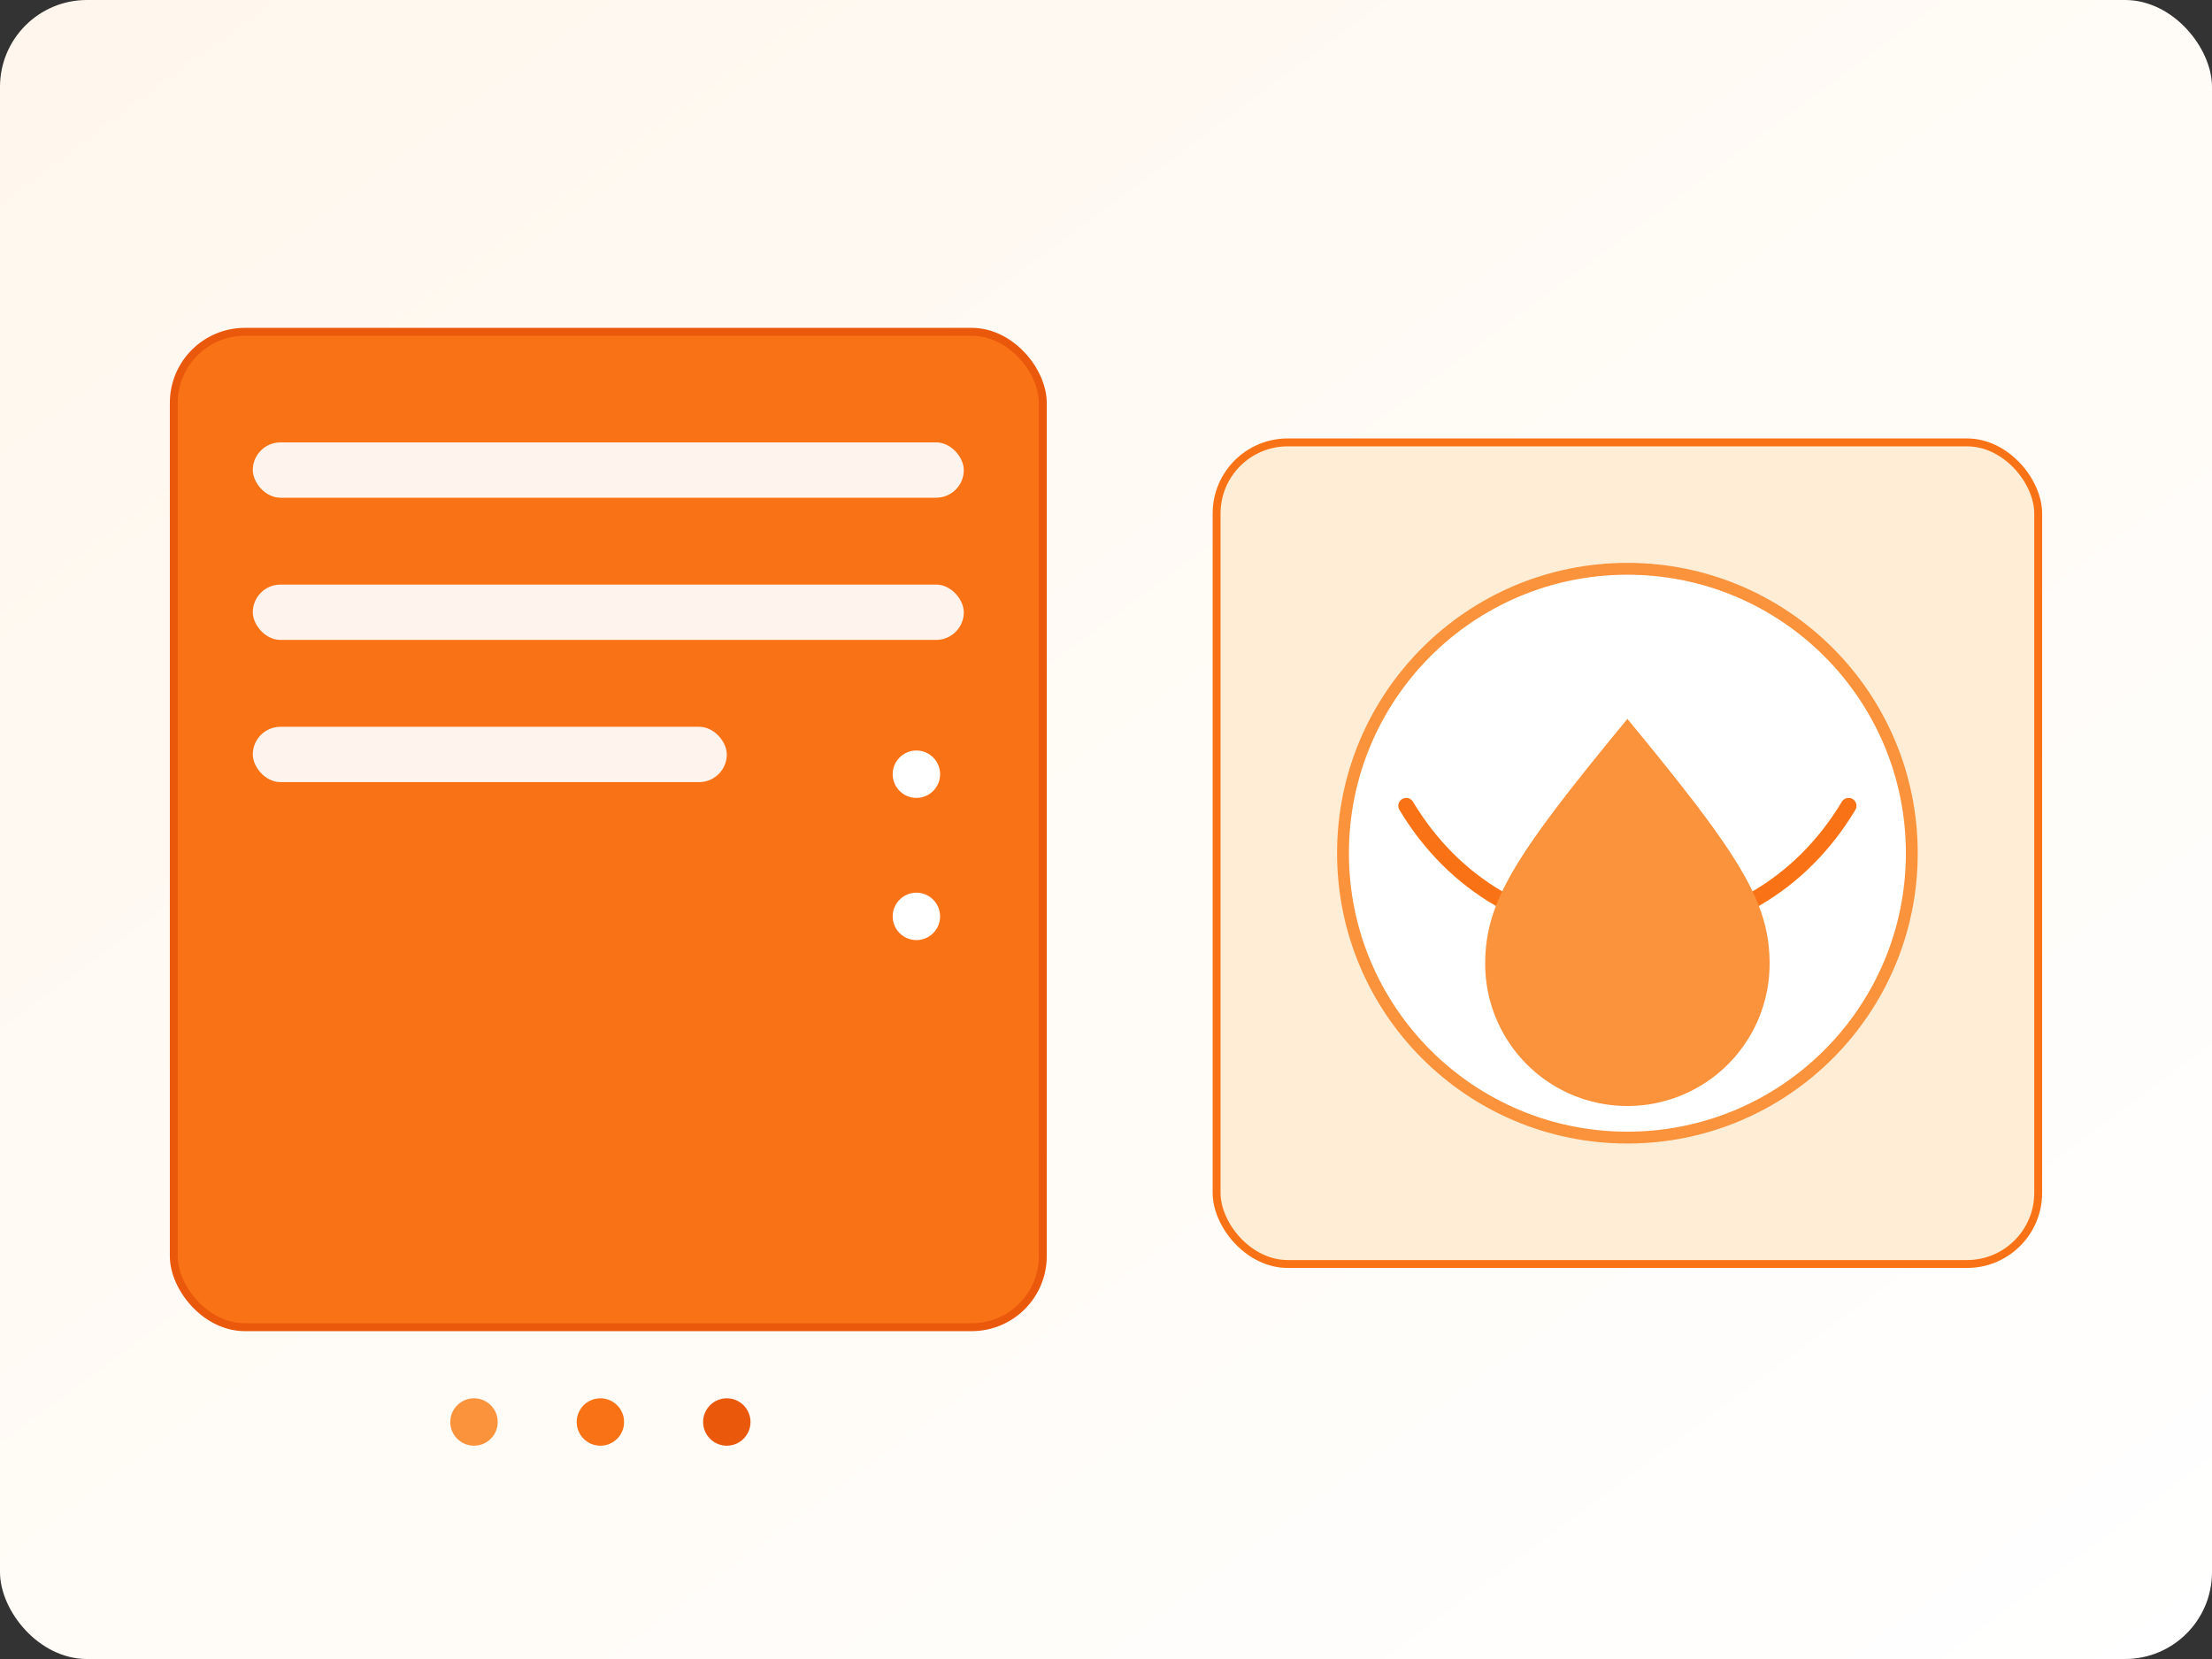 <svg width="560" height="420" viewBox="0 0 560 420" xmlns="http://www.w3.org/2000/svg" fill="none" role="img" aria-label="About illustration">
  <rect x="0" y="0" width="560" height="420" fill="#333333" stroke="none"/>
  <defs>
    <linearGradient id="bg" x1="0" y1="0" x2="1" y2="1">
      <stop offset="0" stop-color="#FFF7ED"/>
      <stop offset="1" stop-color="#FFFFFF"/>
    </linearGradient>
  </defs>
  <rect x="0" y="0" width="560" height="420" rx="22" fill="url(#bg)"/>
  <!-- Locker block -->
  <rect x="44" y="84" width="220" height="252" rx="18" fill="#F97316"/>
  <rect x="44" y="84" width="220" height="252" rx="18" stroke="#EA580C" stroke-width="2" fill="none"/>
  <rect x="64" y="112" width="180" height="14" rx="7" fill="#fff" fill-opacity=".92"/>
  <rect x="64" y="148" width="180" height="14" rx="7" fill="#fff" fill-opacity=".92"/>
  <rect x="64" y="184" width="120" height="14" rx="7" fill="#fff" fill-opacity=".92"/>
  <circle cx="232" cy="196" r="6" fill="#fff"/>
  <circle cx="232" cy="232" r="6" fill="#fff"/>

  <!-- Washer block -->
  <rect x="308" y="112" width="208" height="208" rx="18" fill="#FFEDD5" stroke="#F97316" stroke-width="2"/>
  <circle cx="412" cy="216" r="72" fill="#fff" stroke="#FB923C" stroke-width="3"/>
  <path d="M356 204c12 20 32 32 56 32s44-12 56-32" stroke="#F97316" stroke-width="4" stroke-linecap="round"/>
  <path d="M412 182c-28 34-36 46-36 62a36 36 0 1 0 72 0c0-16-8-28-36-62z" fill="#FB923C"/>

  <!-- Accent dots -->
  <circle cx="120" cy="360" r="6" fill="#FB923C"/>
  <circle cx="152" cy="360" r="6" fill="#F97316"/>
  <circle cx="184" cy="360" r="6" fill="#EA580C"/>
</svg>


